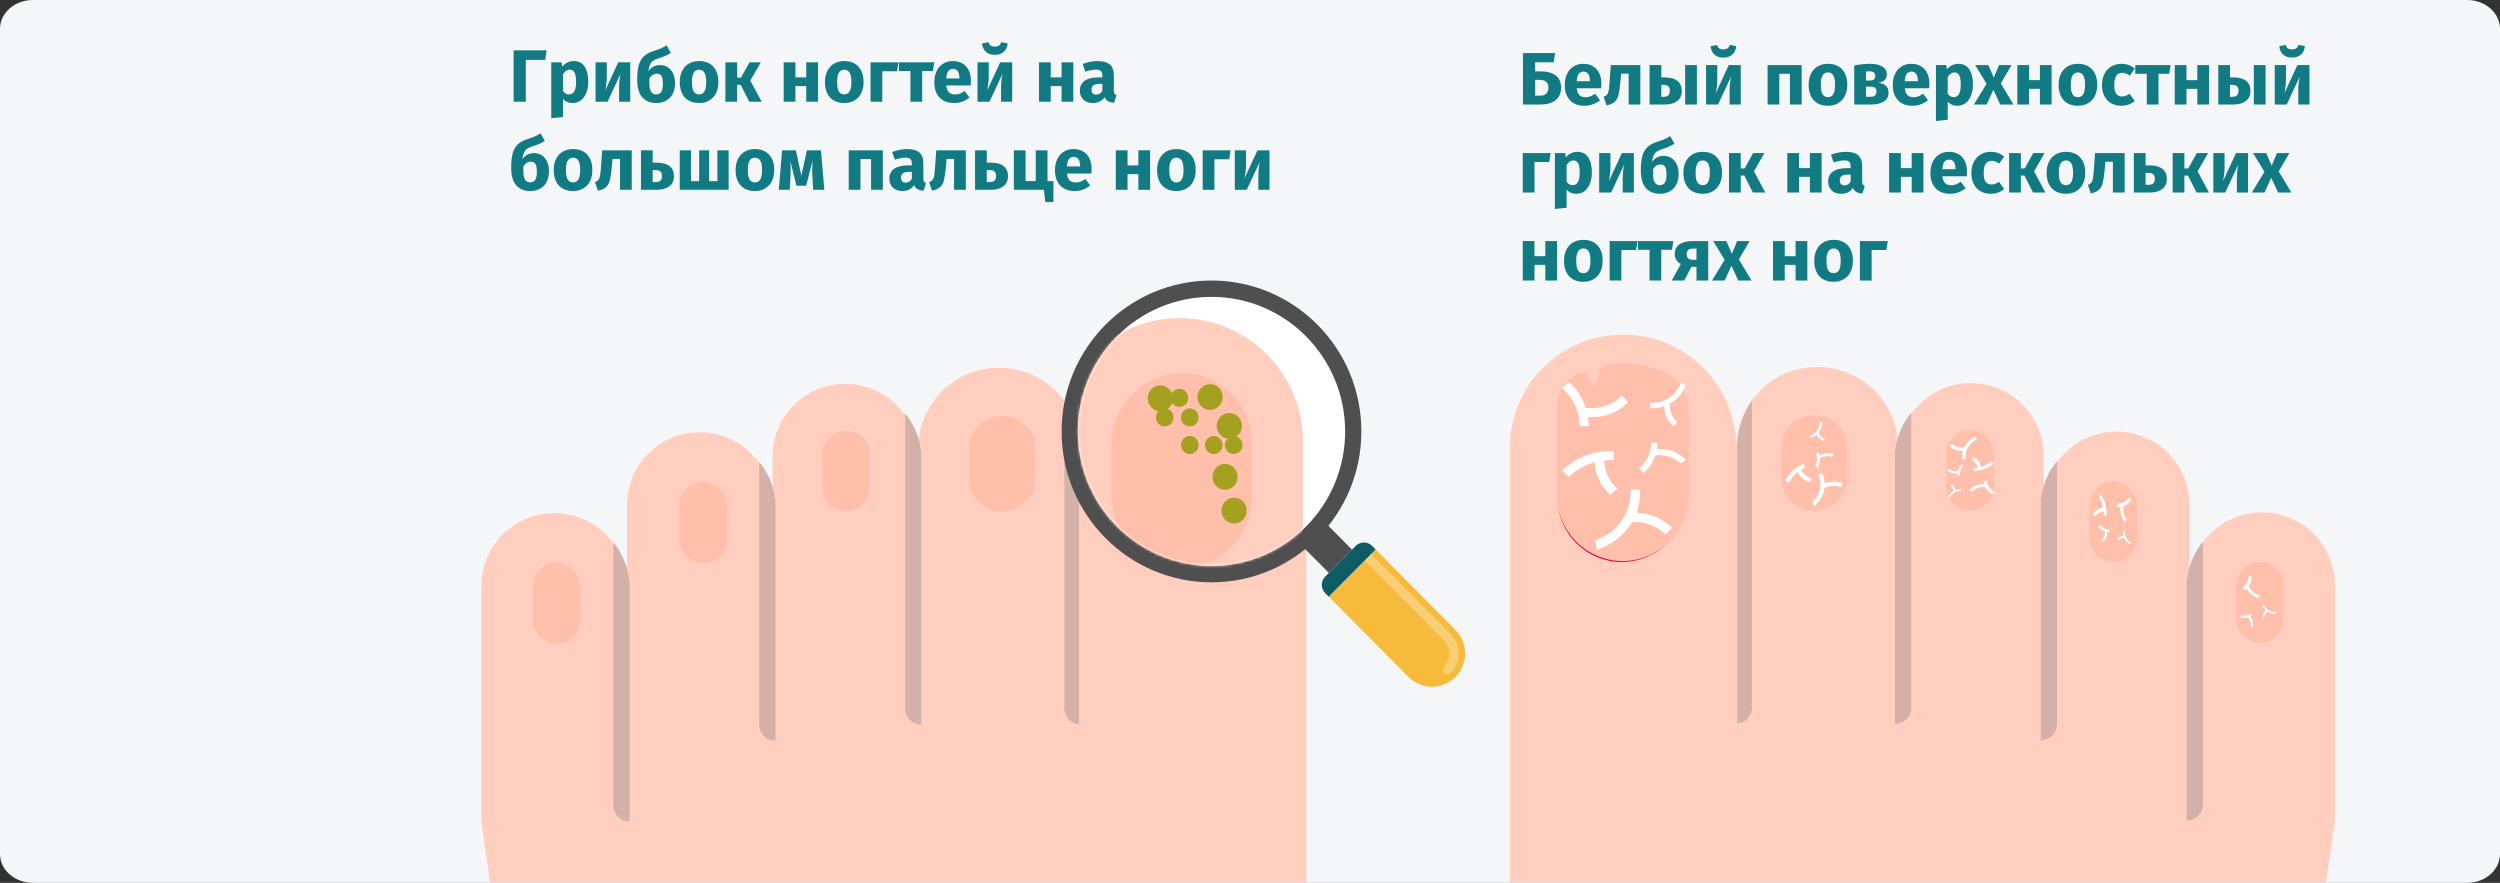 <?xml version="1.0" encoding="UTF-8"?>
<svg xmlns="http://www.w3.org/2000/svg" width="909" height="321" viewBox="0 0 909 321" fill="none">
  <rect x="0" y="0" width="909" height="321" fill="#333333" stroke="none"/>
  <path d="M11.974 0H897.026C903.639 0 909 4.699 909 10.496V310.504C909 316.301 903.639 321 897.026 321H11.974C5.361 321 0 316.301 0 310.504V10.496C0 4.699 5.361 0 11.974 0Z" fill="#F5F6F7"></path>
  <mask id="mask0_1101_1848" style="mask-type:luminance" maskUnits="userSpaceOnUse" x="156" y="115" width="345" height="206">
    <path d="M160.544 115H496.456C498.965 115 501 118.016 501 121.736V314.264C501 317.984 498.965 321 496.456 321H160.544C158.035 321 156 317.984 156 314.264V121.736C156 118.016 158.035 115 160.544 115Z" fill="#D9D9D9"></path>
  </mask>
  <g mask="url(#mask0_1101_1848)">
    <path d="M433.832 121.947C411.071 121.947 392.722 140.278 392.663 163.016C392.604 146.8 379.489 133.698 363.257 133.698C346.966 133.698 333.851 146.859 333.851 163.075H333.675C332.204 149.855 320.971 139.573 307.386 139.573C292.742 139.573 280.92 151.383 280.92 166.013V183.639C280.92 169.009 269.04 157.199 254.455 157.199C239.811 157.199 227.99 169.009 227.99 183.639V213.016C227.99 198.445 216.11 186.577 201.524 186.577C186.88 186.577 175.059 198.445 175.059 213.016H175V298.622L180.881 339.28H475V163.075C475 140.337 456.592 121.947 433.832 121.947Z" fill="#FFCEBF"></path>
    <path d="M264.333 184.103V195.79C264.333 200.64 260.475 204.613 255.695 204.613C250.858 204.613 247 200.64 247 195.79V184.103C247 179.253 250.858 175.28 255.695 175.28C260.475 175.286 264.333 179.253 264.333 184.103Z" fill="#FFBFAB"></path>
    <path d="M457.667 163.886V181.341C457.667 194.193 447.225 204.613 434.333 204.613C421.442 204.613 411 194.193 411 181.341V163.886C411 151.028 421.442 140.613 434.333 140.613C447.225 140.613 457.667 151.028 457.667 163.886Z" fill="#E0003F"></path>
    <path d="M316.333 165.454V177.164C316.333 182.024 312.475 185.947 307.695 185.947C302.916 185.947 299 182.024 299 177.164V165.454C299 160.595 302.916 156.613 307.695 156.613C312.475 156.613 316.333 160.595 316.333 165.454Z" fill="#FFBFAB"></path>
    <path d="M211 213.437V225.123C211 229.973 207.142 233.947 202.362 233.947C197.525 233.947 193.667 229.973 193.667 225.123V213.437C193.667 208.587 197.525 204.613 202.362 204.613C207.142 204.613 211 208.587 211 213.437Z" fill="#FFBFAB"></path>
    <path d="M376.333 162.836V174.391C376.333 180.752 370.933 185.947 364.333 185.947C357.673 185.947 352.333 180.752 352.333 174.391V162.836C352.333 156.428 357.673 151.28 364.333 151.28C370.927 151.28 376.333 156.428 376.333 162.836Z" fill="#FFBFAB"></path>
    <path d="M335 263.504V163.908H334.853C334.275 158.79 332.2 154.14 329.105 150.333V257.648C329.105 260.881 331.74 263.504 335 263.504Z" fill="#D3B1A9"></path>
    <path d="M281.959 269.372V181.494H281.812C281.234 176.376 279.159 171.72 276.064 167.919V263.516C276.064 266.749 278.699 269.372 281.959 269.372Z" fill="#D3B1A9"></path>
    <path d="M228.906 298.671V210.81H228.759C228.181 205.686 226.106 201.03 223.012 197.224V292.821C223.012 296.053 225.647 298.671 228.906 298.671Z" fill="#D3B1A9"></path>
    <path d="M392.333 263.28V161.916C392.013 155.925 390.099 150.443 387 145.947V257.412C387 260.654 389.384 263.28 392.333 263.28Z" fill="#D3B1A9"></path>
    <path d="M434 204.28C420.767 204.28 410 193.367 410 179.952V148.514C410 143.279 413.02 138.441 417.694 136.187C425.023 132.654 432.488 131.508 439.88 132.786C440.914 132.964 441.771 133.698 442.116 134.703L444.44 141.464L446.373 137.483C447.063 136.063 448.743 135.46 450.159 136.12C450.212 136.143 450.258 136.164 450.305 136.187C454.98 138.441 458 143.279 458 148.515V179.953C457.999 193.367 447.234 204.28 434 204.28Z" fill="#FFBFAB"></path>
    <path d="M441.38 120H445.4V124.02H441.38V120Z" fill="#FFF5F5"></path>
    <path d="M436.38 115H440.4V119.02H436.38V115Z" fill="#FFF5F5"></path>
  </g>
  <path d="M473.732 198.81L477.338 202.441L481.553 206.663L483.177 208.31L491.588 199.836L482.157 190.327L473.732 198.81Z" fill="#4F4F4F"></path>
  <path d="M500.164 199.78L529.188 229C531.371 231.192 532.726 234.235 532.717 237.581C532.717 240.934 531.371 243.974 529.188 246.175C527.011 248.364 523.995 249.715 520.666 249.715C517.337 249.715 514.325 248.364 512.142 246.167L483.12 216.945L500.164 199.78Z" fill="#F7BB3C"></path>
  <path d="M496.159 203.819L498.518 201.44L527.544 230.664C529.377 232.51 530.384 234.966 530.383 237.58C530.383 240.201 529.372 242.661 527.544 244.511C527.21 244.834 526.783 244.996 526.361 244.996C525.931 244.996 525.506 244.834 525.175 244.506C524.528 243.847 524.528 242.791 525.175 242.136C526.385 240.922 527.047 239.296 527.047 237.576C527.051 235.863 526.386 234.248 525.183 233.04L496.159 203.819Z" fill="#F9CF75"></path>
  <path d="M483.119 216.945L500.164 199.779L498.893 198.496C498.126 197.72 497.077 197.249 495.911 197.249C494.737 197.249 493.685 197.718 492.925 198.49L481.84 209.656C481.079 210.416 480.604 211.476 480.604 212.659C480.604 213.824 481.078 214.897 481.84 215.653L483.119 216.945Z" fill="#0D5B63"></path>
  <path d="M386 156.863C386 126.568 410.398 102.001 440.495 102.001C470.594 102.001 494.991 126.57 494.991 156.863C494.991 187.167 470.591 211.73 440.495 211.737C410.398 211.73 386 187.166 386 156.863Z" fill="#4F4F4F"></path>
  <path d="M440.494 205.792C467.326 205.792 489.089 183.889 489.089 156.862C489.089 129.851 467.326 107.941 440.494 107.941C413.658 107.941 391.897 129.85 391.897 156.863C391.897 183.889 413.658 205.792 440.494 205.792Z" fill="white"></path>
  <mask id="mask1_1101_1848" style="mask-type:luminance" maskUnits="userSpaceOnUse" x="391" y="107" width="99" height="99">
    <path d="M440.494 205.792C467.326 205.792 489.089 183.889 489.089 156.862C489.089 129.851 467.326 107.941 440.494 107.941C413.658 107.941 391.897 129.85 391.897 156.863C391.897 183.889 413.658 205.792 440.494 205.792Z" fill="white"></path>
  </mask>
  <g mask="url(#mask1_1101_1848)">
    <path d="M428.896 115.667C404.08 115.667 384.072 135.798 384.008 160.768C383.944 142.959 369.644 128.571 351.945 128.571C334.182 128.571 319.882 143.024 319.882 160.832H319.689C318.086 146.315 305.838 135.023 291.025 135.023C275.058 135.023 262.168 147.992 262.168 164.058V183.415C262.168 167.349 249.215 154.38 233.311 154.38C217.344 154.38 204.455 167.349 204.455 183.415V215.676C204.455 199.674 191.501 186.641 175.598 186.641C159.63 186.641 146.741 199.674 146.741 215.676H146.677V309.684L153.089 354.333H473.785V160.832C473.785 135.862 453.713 115.667 428.896 115.667Z" fill="#FFCEBF"></path>
    <path d="M455.244 161.364V180.636C455.244 194.828 443.836 206.333 429.751 206.333C415.666 206.333 404.258 194.828 404.258 180.636V161.364C404.258 147.166 415.666 135.667 429.751 135.667C443.836 135.667 455.244 147.166 455.244 161.364Z" fill="#FFBFAB"></path>
    <path d="M421.89 149.52C424.426 149.52 426.482 147.417 426.482 144.821C426.482 142.227 424.426 140.122 421.89 140.122C419.354 140.122 417.298 142.227 417.298 144.821C417.298 147.416 419.354 149.52 421.89 149.52Z" fill="#A4A121"></path>
    <path d="M439.972 149.064C442.508 149.064 444.564 146.961 444.564 144.365C444.564 141.771 442.508 139.667 439.972 139.667C437.436 139.667 435.38 141.771 435.38 144.365C435.38 146.961 437.436 149.064 439.972 149.064Z" fill="#A4A121"></path>
    <path d="M428.84 147.938C430.61 147.938 432.046 146.47 432.046 144.657C432.046 142.846 430.61 141.377 428.84 141.377C427.07 141.377 425.634 142.846 425.634 144.657C425.634 146.469 427.069 147.938 428.84 147.938Z" fill="#A4A121"></path>
    <path d="M423.489 155.043C425.26 155.043 426.696 153.575 426.696 151.762C426.696 149.951 425.26 148.482 423.489 148.482C421.719 148.482 420.283 149.951 420.283 151.762C420.283 153.575 421.719 155.043 423.489 155.043Z" fill="#A4A121"></path>
    <path d="M432.607 155.043C434.377 155.043 435.813 153.575 435.813 151.762C435.813 149.951 434.377 148.482 432.607 148.482C430.836 148.482 429.4 149.951 429.4 151.762C429.4 153.575 430.836 155.043 432.607 155.043Z" fill="#A4A121"></path>
    <path d="M446.974 159.563C449.51 159.563 451.566 157.46 451.566 154.864C451.566 152.27 449.51 150.166 446.974 150.166C444.438 150.166 442.382 152.27 442.382 154.864C442.382 157.46 444.438 159.563 446.974 159.563Z" fill="#A4A121"></path>
    <path d="M445.425 178.079C447.961 178.079 450.017 175.976 450.017 173.38C450.017 170.786 447.961 168.681 445.425 168.681C442.89 168.681 440.833 170.786 440.833 173.38C440.833 175.975 442.889 178.079 445.425 178.079Z" fill="#A4A121"></path>
    <path d="M448.697 190.354C451.232 190.354 453.289 188.251 453.289 185.655C453.289 183.061 451.232 180.957 448.697 180.957C446.161 180.957 444.104 183.061 444.104 185.655C444.104 188.251 446.161 190.354 448.697 190.354Z" fill="#A4A121"></path>
    <path d="M448.573 165.087C450.344 165.087 451.78 163.618 451.78 161.806C451.78 159.995 450.344 158.525 448.573 158.525C446.803 158.525 445.367 159.995 445.367 161.806C445.367 163.618 446.803 165.087 448.573 165.087Z" fill="#A4A121"></path>
    <path d="M441.331 165.087C443.102 165.087 444.537 163.618 444.537 161.806C444.537 159.995 443.102 158.525 441.331 158.525C439.561 158.525 438.125 159.995 438.125 161.806C438.125 163.618 439.561 165.087 441.331 165.087Z" fill="#A4A121"></path>
    <path d="M432.607 165.087C434.377 165.087 435.813 163.618 435.813 161.806C435.813 159.995 434.377 158.525 432.607 158.525C430.836 158.525 429.4 159.995 429.4 161.806C429.4 163.618 430.836 165.087 432.607 165.087Z" fill="#A4A121"></path>
  </g>
  <mask id="mask2_1101_1848" style="mask-type:luminance" maskUnits="userSpaceOnUse" x="531" y="105" width="338" height="216">
    <path d="M535.452 105H864.548C867.007 105 869 108.162 869 112.063V313.937C869 317.838 867.007 321 864.548 321H535.452C532.993 321 531 317.838 531 313.937V112.063C531 108.162 532.993 105 535.452 105Z" fill="#D9D9D9"></path>
  </mask>
  <g mask="url(#mask2_1101_1848)">
    <path d="M590.168 121.667C612.929 121.667 631.278 139.998 631.337 162.736C631.396 146.52 644.511 133.418 660.743 133.418C677.034 133.418 690.149 146.579 690.149 162.795H690.325C691.796 149.575 703.029 139.293 716.614 139.293C731.258 139.293 743.08 151.103 743.08 165.733V183.359C743.08 168.729 754.96 156.919 769.545 156.919C784.189 156.919 796.01 168.729 796.01 183.359V212.736C796.01 198.165 807.89 186.297 822.476 186.297C837.12 186.297 848.941 198.165 848.941 212.736H849V298.342L843.119 339H549V162.795C549 140.057 567.408 121.667 590.168 121.667Z" fill="#FFCEBF"></path>
    <path d="M759.667 183.823V195.51C759.667 200.36 763.525 204.333 768.305 204.333C773.142 204.333 777 200.36 777 195.51V183.823C777 178.973 773.142 175 768.305 175C763.525 175.006 759.667 178.973 759.667 183.823Z" fill="#FFBFAB"></path>
    <path d="M566.333 163.606V181.061C566.333 193.913 576.775 204.333 589.667 204.333C602.558 204.333 613 193.913 613 181.061V163.606C613 150.748 602.558 140.333 589.667 140.333C576.775 140.333 566.333 150.748 566.333 163.606Z" fill="#E0003F"></path>
    <path d="M707.667 165.174V176.884C707.667 181.744 711.525 185.667 716.305 185.667C721.084 185.667 725 181.744 725 176.884V165.174C725 160.315 721.084 156.333 716.305 156.333C711.525 156.333 707.667 160.315 707.667 165.174Z" fill="#FFBFAB"></path>
    <path d="M813 213.157V224.843C813 229.693 816.858 233.667 821.638 233.667C826.475 233.667 830.333 229.693 830.333 224.843V213.157C830.333 208.307 826.475 204.333 821.638 204.333C816.858 204.333 813 208.307 813 213.157Z" fill="#FFBFAB"></path>
    <path d="M647.667 162.556V174.111C647.667 180.472 653.067 185.667 659.667 185.667C666.327 185.667 671.667 180.472 671.667 174.111V162.556C671.667 156.148 666.327 151 659.667 151C653.073 151 647.667 156.148 647.667 162.556Z" fill="#FFBFAB"></path>
    <path d="M689 263.224V163.628H689.147C689.725 158.51 691.8 153.86 694.895 150.053V257.368C694.895 260.601 692.26 263.224 689 263.224Z" fill="#D3B1A9"></path>
    <path d="M742.041 269.092V181.214H742.188C742.766 176.096 744.841 171.44 747.936 167.639V263.236C747.936 266.469 745.301 269.092 742.041 269.092Z" fill="#D3B1A9"></path>
    <path d="M795.094 298.391V210.53H795.241C795.819 205.406 797.894 200.75 800.988 196.944V292.541C800.988 295.773 798.353 298.391 795.094 298.391Z" fill="#D3B1A9"></path>
    <path d="M631.667 263V161.636C631.987 155.645 633.901 150.163 637 145.667V257.132C637 260.374 634.616 263 631.667 263Z" fill="#D3B1A9"></path>
    <path d="M590 204C603.233 204 614 193.087 614 179.672V148.234C614 142.999 610.98 138.161 606.306 135.907C598.977 132.374 591.512 131.228 584.12 132.506C583.086 132.684 582.229 133.418 581.884 134.423L579.56 141.184L577.627 137.203C576.937 135.783 575.257 135.18 573.841 135.84C573.788 135.863 573.742 135.884 573.695 135.907C569.02 138.161 566 142.999 566 148.235V179.673C566.001 193.087 576.766 204 590 204Z" fill="#FFBFAB"></path>
  </g>
  <path d="M595.023 186.444C595.895 184.097 596.36 181.581 596.36 178.981V178H592.888V178.981C592.888 186.037 588.844 192.382 582.373 195.519L580 196.596C580.208 197.735 580.444 198.868 580.691 200L583.885 198.548C587.997 196.554 591.265 193.478 593.428 189.779H594.376C598.549 189.779 602.472 191.354 605.422 194.215L605.546 194.334L608 191.955L607.877 191.835C604.426 188.487 599.88 186.6 595.023 186.444Z" fill="white"></path>
  <path d="M612.381 141.452L613 140.252C612.484 139.791 611.93 139.379 611.358 139L611.259 139.248L610.567 140.581C608.666 144.237 604.843 146.51 600.591 146.51H600V148.46H600.591C602.157 148.46 603.673 148.198 605.088 147.709C605.182 150.437 606.319 152.991 608.336 154.931L608.408 155L609.842 153.621L609.77 153.552C608.046 151.894 607.097 149.69 607.097 147.346V146.814C609.327 145.599 611.18 143.763 612.381 141.452Z" fill="white"></path>
  <path d="M589.55 144.006C586.746 146.823 583.018 148.373 579.052 148.373H576.609C575.58 145.143 573.8 142.176 571.329 139.694L570.603 139C569.696 139.634 568.818 140.319 568 141.086L569.024 142.066C572.451 145.507 574.338 150.083 574.338 155L577.637 154.952C577.637 153.847 577.53 152.76 577.368 151.687H579.052C583.899 151.687 588.455 149.791 591.883 146.349L592 146.231L589.667 143.889L589.55 144.006Z" fill="white"></path>
  <path d="M612.779 166.918C610.348 164.563 607.117 163.267 603.679 163.267H602.482C602.599 162.523 602.677 161.768 602.677 161L600.337 161.033C600.337 164.363 598.998 167.494 596.567 169.848L596 170.397L597.654 172L598.222 171.45C599.96 169.767 601.217 167.744 601.944 165.532H603.679C606.492 165.532 609.136 166.593 611.159 168.551C611.803 168.118 612.417 167.637 613 167.113L612.779 166.918Z" fill="white"></path>
  <path d="M583.276 167.437C584.069 167.353 584.872 167.297 585.683 167.297H586.761V164H585.683C579.129 164 572.97 166.4 568.336 170.76L568 171.076L570.478 173.407L570.814 173.09C573.359 170.697 576.443 169.003 579.806 168.086C580.069 172.543 582.016 176.702 585.398 179.883L585.522 180L588 177.669L587.876 177.552C584.991 174.839 583.375 171.257 583.276 167.437Z" fill="white"></path>
  <path d="M663.484 175.745C663.439 174.605 663.191 173.468 662.73 172.38L662.555 171.969L661.072 172.599L661.246 173.01C662.499 175.962 661.897 179.351 659.689 181.837L658.866 182.718C659.158 183.157 659.46 183.588 659.766 184.017L660.873 182.83C662.276 181.25 663.127 179.37 663.394 177.43L663.799 177.258C665.583 176.501 667.539 176.448 669.308 177.11L669.382 177.137L670.008 175.697L669.935 175.669C667.865 174.894 665.587 174.929 663.484 175.745Z" fill="white"></path>
  <path d="M662.55 154.205L662.608 153.61C662.31 153.518 662.005 153.452 661.696 153.402L661.697 153.52L661.631 154.181C661.448 155.997 660.212 157.601 658.406 158.368L658.155 158.475L658.488 159.26L658.739 159.153C659.404 158.871 660.004 158.492 660.521 158.04C661.028 159.122 661.947 159.946 663.136 160.363L663.178 160.378L663.552 159.564L663.509 159.549C662.494 159.192 661.714 158.476 661.313 157.532L661.222 157.317C661.962 156.426 662.435 155.352 662.55 154.205Z" fill="white"></path>
  <path d="M666.661 165.153C665.19 164.614 663.56 164.666 662.071 165.298L661.552 165.518C661.471 165.186 661.37 164.856 661.234 164.534L660.226 164.978C660.818 166.371 660.794 167.927 660.159 169.359L660.011 169.694L661.012 170.06L661.16 169.726C661.614 168.702 661.799 167.624 661.722 166.565L662.473 166.246C663.692 165.729 665.025 165.686 666.249 166.134C666.452 165.834 666.632 165.52 666.792 165.194L666.661 165.153Z" fill="white"></path>
  <path d="M654.905 170.735C655.22 170.561 655.543 170.398 655.879 170.255L656.325 170.065L655.762 168.738L655.315 168.927C652.6 170.08 650.459 172.129 649.285 174.7L649.2 174.886L650.625 175.389L650.71 175.203C651.355 173.791 652.343 172.567 653.579 171.606C654.45 173.355 655.967 174.687 657.912 175.374L657.983 175.399L658.611 174.025L658.54 174C656.881 173.414 655.6 172.256 654.905 170.735Z" fill="white"></path>
  <path d="M713.717 163.958C713.482 164.835 713.396 165.761 713.478 166.703L713.51 167.058L714.745 166.95L714.714 166.595C714.49 164.039 715.728 161.614 717.931 160.277L718.741 159.813C718.631 159.406 718.511 159.004 718.387 158.601L717.297 159.226C715.897 160.077 714.832 161.293 714.179 162.7L713.842 162.729C712.357 162.859 710.912 162.411 709.771 161.466L709.724 161.427L708.926 162.365L708.973 162.405C710.307 163.51 711.985 164.052 713.717 163.958Z" fill="white"></path>
  <path d="M708.398 180.424L708.193 180.819C708.403 180.945 708.627 181.054 708.856 181.153L708.887 181.073L709.116 180.635C709.745 179.433 711.148 178.597 712.777 178.455L713.003 178.435L712.95 177.828L712.724 177.847C712.124 177.9 711.55 178.032 711.021 178.232C710.911 177.386 710.406 176.629 709.58 176.093L709.551 176.073L709.039 176.551L709.068 176.57C709.774 177.028 710.198 177.682 710.261 178.412L710.276 178.578C709.455 179.031 708.795 179.665 708.398 180.424Z" fill="white"></path>
  <path d="M717.014 178.744C717.985 177.776 719.336 177.171 720.817 177.041L721.73 176.962C722.202 177.934 722.948 178.799 723.939 179.491L724.229 179.683C724.55 179.456 724.86 179.214 725.144 178.949L724.735 178.677C723.361 177.718 722.532 176.355 722.398 174.824L721.167 174.947C721.197 175.291 721.266 175.626 721.356 175.955L720.727 176.01C718.916 176.168 717.266 176.907 716.079 178.091L716.038 178.131L716.974 178.785L717.014 178.744Z" fill="white"></path>
  <path d="M708.076 171.103C709.005 171.882 710.183 172.252 711.391 172.146L711.812 172.109C711.794 172.382 711.791 172.658 711.816 172.936L712.637 172.852C712.532 171.646 712.903 170.471 713.683 169.543L713.865 169.327L713.233 168.797L713.051 169.014C712.493 169.677 712.115 170.448 711.929 171.272L711.319 171.325C710.331 171.412 709.367 171.109 708.594 170.462C708.381 170.638 708.18 170.832 707.992 171.039L708.076 171.103Z" fill="white"></path>
  <path d="M719.023 170.105C718.709 170.158 718.39 170.204 718.067 170.232L717.637 170.27L717.727 171.296L718.157 171.258C720.768 171.03 723.157 170.068 724.885 168.549L725.01 168.439L723.96 167.8L723.834 167.91C722.885 168.744 721.703 169.379 720.387 169.781C720.161 168.403 719.272 167.176 717.838 166.304L717.785 166.272L716.861 167.084L716.914 167.116C718.137 167.86 718.879 168.919 719.023 170.105Z" fill="white"></path>
  <path d="M774.062 197.641L774.433 197.886C774.58 197.69 774.713 197.479 774.835 197.261L774.758 197.222L774.346 196.948C773.217 196.197 772.532 194.715 772.561 193.08L772.565 192.853L771.955 192.842L771.951 193.069C771.941 193.671 772.012 194.256 772.156 194.802C771.303 194.824 770.497 195.247 769.878 196.012L769.855 196.04L770.277 196.598L770.299 196.571C770.828 195.917 771.523 195.564 772.256 195.577L772.422 195.58C772.787 196.444 773.348 197.167 774.062 197.641Z" fill="white"></path>
  <path d="M773.291 188.897C772.429 187.83 771.969 186.424 771.995 184.937L772.011 184.021C773.027 183.653 773.966 183.001 774.757 182.088L774.979 181.82C774.787 181.476 774.579 181.144 774.344 180.833L774.031 181.211C772.934 182.477 771.492 183.16 769.955 183.133L769.949 184.37C770.294 184.376 770.634 184.342 770.971 184.287L770.96 184.919C770.928 186.736 771.49 188.455 772.544 189.759L772.58 189.803L773.327 188.941L773.291 188.897Z" fill="white"></path>
  <path d="M764.758 196.987C765.629 196.144 766.12 195.012 766.141 193.799L766.149 193.377C766.418 193.423 766.692 193.455 766.972 193.46L766.974 192.634C765.763 192.613 764.633 192.121 763.792 191.248L763.596 191.044L763.003 191.618L763.199 191.821C763.801 192.445 764.528 192.902 765.328 193.173L765.318 193.785C765.3 194.777 764.898 195.704 764.174 196.405C764.327 196.635 764.499 196.855 764.685 197.064L764.758 196.987Z" fill="white"></path>
  <path d="M764.908 185.996C764.929 186.314 764.941 186.636 764.935 186.96L764.928 187.391L765.958 187.409L765.965 186.978C766.011 184.357 765.304 181.88 763.974 180.004L763.878 179.867L763.132 180.846L763.229 180.982C763.959 182.013 764.467 183.255 764.73 184.605C763.335 184.686 762.022 185.442 761.005 186.777L760.967 186.826L761.678 187.83L761.716 187.781C762.584 186.642 763.714 186.016 764.908 185.996Z" fill="white"></path>
  <path d="M827.095 223.149L827.539 223.137C827.547 222.891 827.535 222.643 827.51 222.394L827.425 222.406L826.93 222.418C825.574 222.451 824.164 221.629 823.249 220.273L823.122 220.085L822.617 220.426L822.744 220.614C823.08 221.113 823.474 221.551 823.905 221.917C823.219 222.423 822.802 223.232 822.733 224.214L822.731 224.25L823.396 224.466L823.399 224.431C823.457 223.591 823.824 222.904 824.432 222.494L824.569 222.401C825.364 222.9 826.238 223.17 827.095 223.149Z" fill="white"></path>
  <path d="M821.449 216.428C820.131 216.048 818.947 215.16 818.116 213.927L817.604 213.168C818.225 212.283 818.62 211.211 818.745 210.009L818.772 209.662C818.418 209.491 818.056 209.338 817.686 209.218L817.647 209.707C817.474 211.374 816.684 212.76 815.41 213.619L816.115 214.637C816.401 214.444 816.66 214.22 816.904 213.982L817.257 214.506C818.274 216.013 819.72 217.098 821.331 217.562L821.386 217.578L821.504 216.444L821.449 216.428Z" fill="white"></path>
  <path d="M819.099 227.949C819.329 226.759 819.082 225.55 818.404 224.544L818.167 224.194C818.415 224.077 818.657 223.946 818.889 223.79L818.417 223.112C817.414 223.789 816.205 224.034 815.016 223.802L814.738 223.747L814.582 224.557L814.859 224.611C815.71 224.778 816.568 224.734 817.378 224.497L817.721 225.005C818.276 225.828 818.478 226.817 818.287 227.807C818.544 227.908 818.811 227.99 819.084 228.054L819.099 227.949Z" fill="white"></path>
  <path d="M198.743 18.289L198.257 21.772H191.183V37H186.755V18.289H198.743ZM208.538 22.204C210.338 22.204 211.679 22.87 212.561 24.202C213.443 25.534 213.884 27.397 213.884 29.791C213.884 31.267 213.65 32.59 213.182 33.76C212.732 34.912 212.075 35.821 211.211 36.487C210.347 37.135 209.339 37.459 208.187 37.459C206.747 37.459 205.586 36.964 204.704 35.974V42.535L200.438 42.994V22.663H204.191L204.407 24.256C204.965 23.554 205.604 23.041 206.324 22.717C207.044 22.375 207.782 22.204 208.538 22.204ZM206.891 34.327C208.601 34.327 209.456 32.833 209.456 29.845C209.456 28.153 209.267 26.983 208.889 26.335C208.511 25.669 207.944 25.336 207.188 25.336C206.702 25.336 206.243 25.48 205.811 25.768C205.397 26.056 205.028 26.47 204.704 27.01V33.058C205.28 33.904 206.009 34.327 206.891 34.327ZM229.157 37H225.107V31.897C225.107 30.889 225.161 29.935 225.269 29.035C225.377 28.135 225.512 27.379 225.674 26.767L220.895 37H216.548V22.663H220.625V27.847C220.625 28.801 220.562 29.737 220.436 30.655C220.328 31.573 220.202 32.329 220.058 32.923L224.783 22.663H229.157V37ZM240.06 23.662C241.068 23.662 241.977 23.923 242.787 24.445C243.615 24.967 244.263 25.732 244.731 26.74C245.199 27.73 245.433 28.918 245.433 30.304C245.433 31.762 245.154 33.031 244.596 34.111C244.038 35.191 243.237 36.019 242.193 36.595C241.167 37.171 239.97 37.459 238.602 37.459C236.46 37.459 234.768 36.766 233.526 35.38C232.302 33.976 231.69 31.843 231.69 28.981C231.69 26.893 231.861 25.183 232.203 23.851C232.563 22.519 233.166 21.43 234.012 20.584C234.876 19.72 236.082 19.045 237.63 18.559C238.728 18.217 239.592 17.911 240.222 17.641C240.852 17.353 241.572 16.975 242.382 16.507L243.921 19.234C243.291 19.648 242.625 20.008 241.923 20.314C241.239 20.62 240.366 20.935 239.304 21.259C238.512 21.511 237.882 21.808 237.414 22.15C236.964 22.474 236.604 22.933 236.334 23.527C236.064 24.103 235.875 24.886 235.767 25.876C236.793 24.4 238.224 23.662 240.06 23.662ZM238.575 34.327C239.349 34.327 239.952 34.039 240.384 33.463C240.816 32.869 241.032 31.861 241.032 30.439C241.032 29.071 240.852 28.126 240.492 27.604C240.132 27.064 239.583 26.794 238.845 26.794C238.305 26.794 237.792 26.947 237.306 27.253C236.82 27.541 236.424 27.982 236.118 28.576V30.412C236.118 31.744 236.334 32.734 236.766 33.382C237.198 34.012 237.801 34.327 238.575 34.327ZM254.188 22.204C256.384 22.204 258.103 22.879 259.345 24.229C260.587 25.561 261.208 27.433 261.208 29.845C261.208 31.375 260.92 32.716 260.344 33.868C259.786 35.002 258.976 35.884 257.914 36.514C256.87 37.144 255.628 37.459 254.188 37.459C252.01 37.459 250.291 36.793 249.031 35.461C247.789 34.111 247.168 32.23 247.168 29.818C247.168 28.288 247.447 26.956 248.005 25.822C248.581 24.67 249.391 23.779 250.435 23.149C251.497 22.519 252.748 22.204 254.188 22.204ZM254.188 25.336C253.324 25.336 252.676 25.705 252.244 26.443C251.812 27.163 251.596 28.288 251.596 29.818C251.596 31.384 251.803 32.527 252.217 33.247C252.649 33.967 253.306 34.327 254.188 34.327C255.052 34.327 255.7 33.967 256.132 33.247C256.564 32.509 256.78 31.375 256.78 29.845C256.78 28.279 256.564 27.136 256.132 26.416C255.718 25.696 255.07 25.336 254.188 25.336ZM276.624 22.663L272.817 29.305L276.948 37H272.439L269.307 30.844H268.011V37H263.745V22.663H268.011V28.252H269.415L272.52 22.663H276.624ZM293.153 37V31.303H289.211V37H284.945V22.663H289.211V28.144H293.153V22.663H297.419V37H293.153ZM306.975 22.204C309.171 22.204 310.89 22.879 312.132 24.229C313.374 25.561 313.995 27.433 313.995 29.845C313.995 31.375 313.707 32.716 313.131 33.868C312.573 35.002 311.763 35.884 310.701 36.514C309.657 37.144 308.415 37.459 306.975 37.459C304.797 37.459 303.078 36.793 301.818 35.461C300.576 34.111 299.955 32.23 299.955 29.818C299.955 28.288 300.234 26.956 300.792 25.822C301.368 24.67 302.178 23.779 303.222 23.149C304.284 22.519 305.535 22.204 306.975 22.204ZM306.975 25.336C306.111 25.336 305.463 25.705 305.031 26.443C304.599 27.163 304.383 28.288 304.383 29.818C304.383 31.384 304.59 32.527 305.004 33.247C305.436 33.967 306.093 34.327 306.975 34.327C307.839 34.327 308.487 33.967 308.919 33.247C309.351 32.509 309.567 31.375 309.567 29.845C309.567 28.279 309.351 27.136 308.919 26.416C308.505 25.696 307.857 25.336 306.975 25.336ZM320.798 37H316.532V22.663H326.684L326.171 25.903H320.798V37ZM339.709 22.663L339.196 25.822H335.308V37H331.042V25.822H326.857V22.663H339.709ZM353.028 29.548C353.028 30.142 353.001 30.655 352.947 31.087H344.064C344.208 32.293 344.55 33.139 345.09 33.625C345.63 34.111 346.377 34.354 347.331 34.354C347.907 34.354 348.465 34.255 349.005 34.057C349.545 33.841 350.13 33.517 350.76 33.085L352.515 35.461C350.841 36.793 348.978 37.459 346.926 37.459C344.604 37.459 342.822 36.775 341.58 35.407C340.338 34.039 339.717 32.203 339.717 29.899C339.717 28.441 339.978 27.136 340.5 25.984C341.022 24.814 341.787 23.896 342.795 23.23C343.803 22.546 345.009 22.204 346.413 22.204C348.483 22.204 350.103 22.852 351.273 24.148C352.443 25.444 353.028 27.244 353.028 29.548ZM348.843 28.333C348.807 26.137 348.033 25.039 346.521 25.039C345.783 25.039 345.207 25.309 344.793 25.849C344.397 26.389 344.154 27.28 344.064 28.522H348.843V28.333ZM368.033 37H363.983V31.897C363.983 30.889 364.037 29.935 364.145 29.035C364.253 28.135 364.388 27.379 364.55 26.767L359.771 37H355.424V22.663H359.501V27.847C359.501 28.801 359.438 29.737 359.312 30.655C359.204 31.573 359.078 32.329 358.934 32.923L363.659 22.663H368.033V37ZM361.715 19.936C360.329 19.936 359.231 19.558 358.421 18.802C357.629 18.046 357.179 17.038 357.071 15.778L359.42 15.346C359.582 15.922 359.843 16.336 360.203 16.588C360.581 16.84 361.085 16.966 361.715 16.966C362.345 16.966 362.84 16.84 363.2 16.588C363.578 16.336 363.857 15.922 364.037 15.346L366.386 15.778C366.278 17.038 365.819 18.046 365.009 18.802C364.199 19.558 363.101 19.936 361.715 19.936ZM385.991 37V31.303H382.049V37H377.783V22.663H382.049V28.144H385.991V22.663H390.257V37H385.991ZM404.998 32.842C404.998 33.382 405.07 33.778 405.214 34.03C405.376 34.282 405.628 34.471 405.97 34.597L405.079 37.378C404.197 37.306 403.477 37.117 402.919 36.811C402.361 36.487 401.929 35.983 401.623 35.299C400.687 36.739 399.247 37.459 397.303 37.459C395.881 37.459 394.747 37.045 393.901 36.217C393.055 35.389 392.632 34.309 392.632 32.977C392.632 31.411 393.208 30.214 394.36 29.386C395.512 28.558 397.177 28.144 399.355 28.144H400.813V27.523C400.813 26.677 400.633 26.101 400.273 25.795C399.913 25.471 399.283 25.309 398.383 25.309C397.915 25.309 397.348 25.381 396.682 25.525C396.016 25.651 395.332 25.831 394.63 26.065L393.658 23.257C394.558 22.915 395.476 22.654 396.412 22.474C397.366 22.294 398.248 22.204 399.058 22.204C401.11 22.204 402.613 22.627 403.567 23.473C404.521 24.319 404.998 25.588 404.998 27.28V32.842ZM398.545 34.408C399.517 34.408 400.273 33.949 400.813 33.031V30.493H399.76C398.788 30.493 398.059 30.664 397.573 31.006C397.105 31.348 396.871 31.879 396.871 32.599C396.871 33.175 397.015 33.625 397.303 33.949C397.609 34.255 398.023 34.408 398.545 34.408ZM194.234 55.662C195.242 55.662 196.151 55.923 196.961 56.445C197.789 56.967 198.437 57.732 198.905 58.74C199.373 59.73 199.607 60.918 199.607 62.304C199.607 63.762 199.328 65.031 198.77 66.111C198.212 67.191 197.411 68.019 196.367 68.595C195.341 69.171 194.144 69.459 192.776 69.459C190.634 69.459 188.942 68.766 187.7 67.38C186.476 65.976 185.864 63.843 185.864 60.981C185.864 58.893 186.035 57.183 186.377 55.851C186.737 54.519 187.34 53.43 188.186 52.584C189.05 51.72 190.256 51.045 191.804 50.559C192.902 50.217 193.766 49.911 194.396 49.641C195.026 49.353 195.746 48.975 196.556 48.507L198.095 51.234C197.465 51.648 196.799 52.008 196.097 52.314C195.413 52.62 194.54 52.935 193.478 53.259C192.686 53.511 192.056 53.808 191.588 54.15C191.138 54.474 190.778 54.933 190.508 55.527C190.238 56.103 190.049 56.886 189.941 57.876C190.967 56.4 192.398 55.662 194.234 55.662ZM192.749 66.327C193.523 66.327 194.126 66.039 194.558 65.463C194.99 64.869 195.206 63.861 195.206 62.439C195.206 61.071 195.026 60.126 194.666 59.604C194.306 59.064 193.757 58.794 193.019 58.794C192.479 58.794 191.966 58.947 191.48 59.253C190.994 59.541 190.598 59.982 190.292 60.576V62.412C190.292 63.744 190.508 64.734 190.94 65.382C191.372 66.012 191.975 66.327 192.749 66.327ZM208.362 54.204C210.558 54.204 212.277 54.879 213.519 56.229C214.761 57.561 215.382 59.433 215.382 61.845C215.382 63.375 215.094 64.716 214.518 65.868C213.96 67.002 213.15 67.884 212.088 68.514C211.044 69.144 209.802 69.459 208.362 69.459C206.184 69.459 204.465 68.793 203.205 67.461C201.963 66.111 201.342 64.23 201.342 61.818C201.342 60.288 201.621 58.956 202.179 57.822C202.755 56.67 203.565 55.779 204.609 55.149C205.671 54.519 206.922 54.204 208.362 54.204ZM208.362 57.336C207.498 57.336 206.85 57.705 206.418 58.443C205.986 59.163 205.77 60.288 205.77 61.818C205.77 63.384 205.977 64.527 206.391 65.247C206.823 65.967 207.48 66.327 208.362 66.327C209.226 66.327 209.874 65.967 210.306 65.247C210.738 64.509 210.954 63.375 210.954 61.845C210.954 60.279 210.738 59.136 210.306 58.416C209.892 57.696 209.244 57.336 208.362 57.336ZM229.697 54.663V69H225.431V57.795H222.704L222.434 60.846C222.236 62.952 222.002 64.527 221.732 65.571C221.48 66.597 221.03 67.407 220.382 68.001C219.734 68.595 218.744 69.045 217.412 69.351L216.359 66.246C216.953 65.976 217.367 65.697 217.601 65.409C217.853 65.103 218.042 64.626 218.168 63.978C218.294 63.312 218.411 62.196 218.519 60.63L218.951 54.663H229.697ZM238.346 59.118C240.668 59.118 242.36 59.541 243.422 60.387C244.502 61.215 245.042 62.448 245.042 64.086C245.042 65.67 244.484 66.885 243.368 67.731C242.252 68.577 240.785 69 238.967 69H233.054V54.663H237.32V59.118H238.346ZM238.508 66.192C239.966 66.192 240.695 65.463 240.695 64.005C240.695 63.267 240.506 62.727 240.128 62.385C239.768 62.025 239.147 61.845 238.265 61.845H237.32V66.192H238.508ZM264.926 54.663V69H247.16V54.663H251.237V65.868H254.207V54.663H257.852V65.868H260.849V54.663H264.926ZM274.49 54.204C276.686 54.204 278.405 54.879 279.647 56.229C280.889 57.561 281.51 59.433 281.51 61.845C281.51 63.375 281.222 64.716 280.646 65.868C280.088 67.002 279.278 67.884 278.216 68.514C277.172 69.144 275.93 69.459 274.49 69.459C272.312 69.459 270.593 68.793 269.333 67.461C268.091 66.111 267.47 64.23 267.47 61.818C267.47 60.288 267.749 58.956 268.307 57.822C268.883 56.67 269.693 55.779 270.737 55.149C271.799 54.519 273.05 54.204 274.49 54.204ZM274.49 57.336C273.626 57.336 272.978 57.705 272.546 58.443C272.114 59.163 271.898 60.288 271.898 61.818C271.898 63.384 272.105 64.527 272.519 65.247C272.951 65.967 273.608 66.327 274.49 66.327C275.354 66.327 276.002 65.967 276.434 65.247C276.866 64.509 277.082 63.375 277.082 61.845C277.082 60.279 276.866 59.136 276.434 58.416C276.02 57.696 275.372 57.336 274.49 57.336ZM299.735 69H295.685L295.361 63.87C295.325 62.97 295.307 62.322 295.307 61.926C295.307 61.044 295.352 59.865 295.442 58.389L293.12 67.542H289.583L287.342 58.416C287.432 59.352 287.477 60.423 287.477 61.629C287.477 62.115 287.459 62.862 287.423 63.87L287.18 69H283.157L284.372 54.663H289.394L291.365 63.897L293.39 54.663H298.493L299.735 69ZM316.723 69V57.822H312.862V69H308.596V54.663H320.989V69H316.723ZM335.731 64.842C335.731 65.382 335.803 65.778 335.947 66.03C336.109 66.282 336.361 66.471 336.703 66.597L335.812 69.378C334.93 69.306 334.21 69.117 333.652 68.811C333.094 68.487 332.662 67.983 332.356 67.299C331.42 68.739 329.98 69.459 328.036 69.459C326.614 69.459 325.48 69.045 324.634 68.217C323.788 67.389 323.365 66.309 323.365 64.977C323.365 63.411 323.941 62.214 325.093 61.386C326.245 60.558 327.91 60.144 330.088 60.144H331.546V59.523C331.546 58.677 331.366 58.101 331.006 57.795C330.646 57.471 330.016 57.309 329.116 57.309C328.648 57.309 328.081 57.381 327.415 57.525C326.749 57.651 326.065 57.831 325.363 58.065L324.391 55.257C325.291 54.915 326.209 54.654 327.145 54.474C328.099 54.294 328.981 54.204 329.791 54.204C331.843 54.204 333.346 54.627 334.3 55.473C335.254 56.319 335.731 57.588 335.731 59.28V64.842ZM329.278 66.408C330.25 66.408 331.006 65.949 331.546 65.031V62.493H330.493C329.521 62.493 328.792 62.664 328.306 63.006C327.838 63.348 327.604 63.879 327.604 64.599C327.604 65.175 327.748 65.625 328.036 65.949C328.342 66.255 328.756 66.408 329.278 66.408ZM351.171 54.663V69H346.905V57.795H344.178L343.908 60.846C343.71 62.952 343.476 64.527 343.206 65.571C342.954 66.597 342.504 67.407 341.856 68.001C341.208 68.595 340.218 69.045 338.886 69.351L337.833 66.246C338.427 65.976 338.841 65.697 339.075 65.409C339.327 65.103 339.516 64.626 339.642 63.978C339.768 63.312 339.885 62.196 339.993 60.63L340.425 54.663H351.171ZM359.82 59.118C362.142 59.118 363.834 59.541 364.896 60.387C365.976 61.215 366.516 62.448 366.516 64.086C366.516 65.67 365.958 66.885 364.842 67.731C363.726 68.577 362.259 69 360.441 69H354.528V54.663H358.794V59.118H359.82ZM359.982 66.192C361.44 66.192 362.169 65.463 362.169 64.005C362.169 63.267 361.98 62.727 361.602 62.385C361.242 62.025 360.621 61.845 359.739 61.845H358.794V66.192H359.982ZM380.865 65.868H383.025V73.482H380.055L379.569 69H368.634V54.663H372.9V65.841H376.599V54.663H380.865V65.868ZM396.903 61.548C396.903 62.142 396.876 62.655 396.822 63.087H387.939C388.083 64.293 388.425 65.139 388.965 65.625C389.505 66.111 390.252 66.354 391.206 66.354C391.782 66.354 392.34 66.255 392.88 66.057C393.42 65.841 394.005 65.517 394.635 65.085L396.39 67.461C394.716 68.793 392.853 69.459 390.801 69.459C388.479 69.459 386.697 68.775 385.455 67.407C384.213 66.039 383.592 64.203 383.592 61.899C383.592 60.441 383.853 59.136 384.375 57.984C384.897 56.814 385.662 55.896 386.67 55.23C387.678 54.546 388.884 54.204 390.288 54.204C392.358 54.204 393.978 54.852 395.148 56.148C396.318 57.444 396.903 59.244 396.903 61.548ZM392.718 60.333C392.682 58.137 391.908 57.039 390.396 57.039C389.658 57.039 389.082 57.309 388.668 57.849C388.272 58.389 388.029 59.28 387.939 60.522H392.718V60.333ZM413.914 69V63.303H409.972V69H405.706V54.663H409.972V60.144H413.914V54.663H418.18V69H413.914ZM427.737 54.204C429.933 54.204 431.652 54.879 432.894 56.229C434.136 57.561 434.757 59.433 434.757 61.845C434.757 63.375 434.469 64.716 433.893 65.868C433.335 67.002 432.525 67.884 431.463 68.514C430.419 69.144 429.177 69.459 427.737 69.459C425.559 69.459 423.84 68.793 422.58 67.461C421.338 66.111 420.717 64.23 420.717 61.818C420.717 60.288 420.996 58.956 421.554 57.822C422.13 56.67 422.94 55.779 423.984 55.149C425.046 54.519 426.297 54.204 427.737 54.204ZM427.737 57.336C426.873 57.336 426.225 57.705 425.793 58.443C425.361 59.163 425.145 60.288 425.145 61.818C425.145 63.384 425.352 64.527 425.766 65.247C426.198 65.967 426.855 66.327 427.737 66.327C428.601 66.327 429.249 65.967 429.681 65.247C430.113 64.509 430.329 63.375 430.329 61.845C430.329 60.279 430.113 59.136 429.681 58.416C429.267 57.696 428.619 57.336 427.737 57.336ZM441.56 69H437.294V54.663H447.446L446.933 57.903H441.56V69ZM461.584 69H457.534V63.897C457.534 62.889 457.588 61.935 457.696 61.035C457.804 60.135 457.939 59.379 458.101 58.767L453.322 69H448.975V54.663H453.052V59.847C453.052 60.801 452.989 61.737 452.863 62.655C452.755 63.573 452.629 64.329 452.485 64.923L457.21 54.663H461.584V69Z" fill="#117A83"></path>
  <path d="M560.181 25.958C562.557 25.958 564.384 26.453 565.662 27.443C566.958 28.433 567.606 29.891 567.606 31.817C567.606 33.851 566.94 35.39 565.608 36.434C564.276 37.478 562.494 38 560.262 38H553.755V19.289H565.419L564.96 22.637H558.183V25.958H560.181ZM559.884 34.787C561.954 34.787 562.989 33.815 562.989 31.871C562.989 29.981 561.927 29.036 559.803 29.036H558.183V34.787H559.884ZM582.259 30.548C582.259 31.142 582.232 31.655 582.178 32.087H573.295C573.439 33.293 573.781 34.139 574.321 34.625C574.861 35.111 575.608 35.354 576.562 35.354C577.138 35.354 577.696 35.255 578.236 35.057C578.776 34.841 579.361 34.517 579.991 34.085L581.746 36.461C580.072 37.793 578.209 38.459 576.157 38.459C573.835 38.459 572.053 37.775 570.811 36.407C569.569 35.039 568.948 33.203 568.948 30.899C568.948 29.441 569.209 28.136 569.731 26.984C570.253 25.814 571.018 24.896 572.026 24.23C573.034 23.546 574.24 23.204 575.644 23.204C577.714 23.204 579.334 23.852 580.504 25.148C581.674 26.444 582.259 28.244 582.259 30.548ZM578.074 29.333C578.038 27.137 577.264 26.039 575.752 26.039C575.014 26.039 574.438 26.309 574.024 26.849C573.628 27.389 573.385 28.28 573.295 29.522H578.074V29.333ZM596.434 23.663V38H592.168V26.795H589.441L589.171 29.846C588.973 31.952 588.739 33.527 588.469 34.571C588.217 35.597 587.767 36.407 587.119 37.001C586.471 37.595 585.481 38.045 584.149 38.351L583.096 35.246C583.69 34.976 584.104 34.697 584.338 34.409C584.59 34.103 584.779 33.626 584.905 32.978C585.031 32.312 585.148 31.196 585.256 29.63L585.688 23.663H596.434ZM604.812 28.118C607.134 28.118 608.826 28.541 609.888 29.387C610.968 30.215 611.508 31.448 611.508 33.086C611.508 34.67 610.95 35.885 609.834 36.731C608.718 37.577 607.251 38 605.433 38H599.79V23.663H604.056V28.118H604.812ZM612.723 23.663H616.989V38H612.723V23.663ZM604.974 35.192C606.432 35.192 607.161 34.463 607.161 33.005C607.161 32.267 606.972 31.727 606.594 31.385C606.234 31.025 605.613 30.845 604.731 30.845H604.056V35.192H604.974ZM632.939 38H628.889V32.897C628.889 31.889 628.943 30.935 629.051 30.035C629.159 29.135 629.294 28.379 629.456 27.767L624.677 38H620.33V23.663H624.407V28.847C624.407 29.801 624.344 30.737 624.218 31.655C624.11 32.573 623.984 33.329 623.84 33.923L628.565 23.663H632.939V38ZM626.621 20.936C625.235 20.936 624.137 20.558 623.327 19.802C622.535 19.046 622.085 18.038 621.977 16.778L624.326 16.346C624.488 16.922 624.749 17.336 625.109 17.588C625.487 17.84 625.991 17.966 626.621 17.966C627.251 17.966 627.746 17.84 628.106 17.588C628.484 17.336 628.763 16.922 628.943 16.346L631.292 16.778C631.184 18.038 630.725 19.046 629.915 19.802C629.105 20.558 628.007 20.936 626.621 20.936ZM650.817 38V26.822H646.956V38H642.69V23.663H655.083V38H650.817ZM664.641 23.204C666.837 23.204 668.556 23.879 669.798 25.229C671.04 26.561 671.661 28.433 671.661 30.845C671.661 32.375 671.373 33.716 670.797 34.868C670.239 36.002 669.429 36.884 668.367 37.514C667.323 38.144 666.081 38.459 664.641 38.459C662.463 38.459 660.744 37.793 659.484 36.461C658.242 35.111 657.621 33.23 657.621 30.818C657.621 29.288 657.9 27.956 658.458 26.822C659.034 25.67 659.844 24.779 660.888 24.149C661.95 23.519 663.201 23.204 664.641 23.204ZM664.641 26.336C663.777 26.336 663.129 26.705 662.697 27.443C662.265 28.163 662.049 29.288 662.049 30.818C662.049 32.384 662.256 33.527 662.67 34.247C663.102 34.967 663.759 35.327 664.641 35.327C665.505 35.327 666.153 34.967 666.585 34.247C667.017 33.509 667.233 32.375 667.233 30.845C667.233 29.279 667.017 28.136 666.585 27.416C666.171 26.696 665.523 26.336 664.641 26.336ZM683.027 30.116C685.457 30.404 686.672 31.583 686.672 33.653C686.672 35.111 686.096 36.2 684.944 36.92C683.81 37.64 682.253 38 680.273 38H674.198V23.798C676.34 23.402 678.23 23.204 679.868 23.204C681.812 23.204 683.324 23.537 684.404 24.203C685.502 24.851 686.051 25.814 686.051 27.092C686.051 27.902 685.79 28.568 685.268 29.09C684.764 29.594 684.017 29.936 683.027 30.116ZM679.787 25.931C679.229 25.931 678.788 25.949 678.464 25.985V29.279H679.976C680.57 29.279 681.029 29.144 681.353 28.874C681.677 28.586 681.839 28.154 681.839 27.578C681.839 26.48 681.155 25.931 679.787 25.931ZM680.138 35.192C681.578 35.192 682.298 34.553 682.298 33.275C682.298 32.681 682.127 32.24 681.785 31.952C681.443 31.664 680.903 31.52 680.165 31.52H678.464V35.192H680.138ZM701.518 30.548C701.518 31.142 701.491 31.655 701.437 32.087H692.554C692.698 33.293 693.04 34.139 693.58 34.625C694.12 35.111 694.867 35.354 695.821 35.354C696.397 35.354 696.955 35.255 697.495 35.057C698.035 34.841 698.62 34.517 699.25 34.085L701.005 36.461C699.331 37.793 697.468 38.459 695.416 38.459C693.094 38.459 691.312 37.775 690.07 36.407C688.828 35.039 688.207 33.203 688.207 30.899C688.207 29.441 688.468 28.136 688.99 26.984C689.512 25.814 690.277 24.896 691.285 24.23C692.293 23.546 693.499 23.204 694.903 23.204C696.973 23.204 698.593 23.852 699.763 25.148C700.933 26.444 701.518 28.244 701.518 30.548ZM697.333 29.333C697.297 27.137 696.523 26.039 695.011 26.039C694.273 26.039 693.697 26.309 693.283 26.849C692.887 27.389 692.644 28.28 692.554 29.522H697.333V29.333ZM712.014 23.204C713.814 23.204 715.155 23.87 716.037 25.202C716.919 26.534 717.36 28.397 717.36 30.791C717.36 32.267 717.126 33.59 716.658 34.76C716.208 35.912 715.551 36.821 714.687 37.487C713.823 38.135 712.815 38.459 711.663 38.459C710.223 38.459 709.062 37.964 708.18 36.974V43.535L703.914 43.994V23.663H707.667L707.883 25.256C708.441 24.554 709.08 24.041 709.8 23.717C710.52 23.375 711.258 23.204 712.014 23.204ZM710.367 35.327C712.077 35.327 712.932 33.833 712.932 30.845C712.932 29.153 712.743 27.983 712.365 27.335C711.987 26.669 711.42 26.336 710.664 26.336C710.178 26.336 709.719 26.48 709.287 26.768C708.873 27.056 708.504 27.47 708.18 28.01V34.058C708.756 34.904 709.485 35.327 710.367 35.327ZM727.485 30.332L732.102 38H727.269L724.785 32.627L722.355 38H717.711L722.328 30.467L718.17 23.663H722.949L724.947 28.253L726.864 23.663H731.4L727.485 30.332ZM741.706 38V32.303H737.764V38H733.498V23.663H737.764V29.144H741.706V23.663H745.972V38H741.706ZM755.529 23.204C757.725 23.204 759.444 23.879 760.686 25.229C761.928 26.561 762.549 28.433 762.549 30.845C762.549 32.375 762.261 33.716 761.685 34.868C761.127 36.002 760.317 36.884 759.255 37.514C758.211 38.144 756.969 38.459 755.529 38.459C753.351 38.459 751.632 37.793 750.372 36.461C749.13 35.111 748.509 33.23 748.509 30.818C748.509 29.288 748.788 27.956 749.346 26.822C749.922 25.67 750.732 24.779 751.776 24.149C752.838 23.519 754.089 23.204 755.529 23.204ZM755.529 26.336C754.665 26.336 754.017 26.705 753.585 27.443C753.153 28.163 752.937 29.288 752.937 30.818C752.937 32.384 753.144 33.527 753.558 34.247C753.99 34.967 754.647 35.327 755.529 35.327C756.393 35.327 757.041 34.967 757.473 34.247C757.905 33.509 758.121 32.375 758.121 30.845C758.121 29.279 757.905 28.136 757.473 27.416C757.059 26.696 756.411 26.336 755.529 26.336ZM771.296 23.204C772.286 23.204 773.177 23.348 773.969 23.636C774.761 23.924 775.508 24.365 776.21 24.959L774.374 27.497C773.474 26.813 772.565 26.471 771.647 26.471C770.693 26.471 769.973 26.822 769.487 27.524C769.001 28.226 768.758 29.36 768.758 30.926C768.758 32.438 769.001 33.509 769.487 34.139C769.973 34.769 770.675 35.084 771.593 35.084C772.079 35.084 772.52 35.012 772.916 34.868C773.312 34.706 773.789 34.454 774.347 34.112L776.21 36.758C774.788 37.892 773.177 38.459 771.377 38.459C769.919 38.459 768.659 38.153 767.597 37.541C766.535 36.911 765.716 36.038 765.14 34.922C764.564 33.788 764.276 32.465 764.276 30.953C764.276 29.441 764.564 28.1 765.14 26.93C765.716 25.76 766.535 24.851 767.597 24.203C768.659 23.537 769.892 23.204 771.296 23.204ZM789.238 23.663L788.725 26.822H784.837V38H780.571V26.822H776.386V23.663H789.238ZM798.949 38V32.303H795.007V38H790.741V23.663H795.007V29.144H798.949V23.663H803.215V38H798.949ZM811.584 28.118C813.906 28.118 815.598 28.541 816.66 29.387C817.74 30.215 818.28 31.448 818.28 33.086C818.28 34.67 817.722 35.885 816.606 36.731C815.49 37.577 814.023 38 812.205 38H806.562V23.663H810.828V28.118H811.584ZM819.495 23.663H823.761V38H819.495V23.663ZM811.746 35.192C813.204 35.192 813.933 34.463 813.933 33.005C813.933 32.267 813.744 31.727 813.366 31.385C813.006 31.025 812.385 30.845 811.503 30.845H810.828V35.192H811.746ZM839.711 38H835.661V32.897C835.661 31.889 835.715 30.935 835.823 30.035C835.931 29.135 836.066 28.379 836.228 27.767L831.449 38H827.102V23.663H831.179V28.847C831.179 29.801 831.116 30.737 830.99 31.655C830.882 32.573 830.756 33.329 830.612 33.923L835.337 23.663H839.711V38ZM833.393 20.936C832.007 20.936 830.909 20.558 830.099 19.802C829.307 19.046 828.857 18.038 828.749 16.778L831.098 16.346C831.26 16.922 831.521 17.336 831.881 17.588C832.259 17.84 832.763 17.966 833.393 17.966C834.023 17.966 834.518 17.84 834.878 17.588C835.256 17.336 835.535 16.922 835.715 16.346L838.064 16.778C837.956 18.038 837.497 19.046 836.687 19.802C835.877 20.558 834.779 20.936 833.393 20.936ZM557.94 70H553.674V55.663H563.826L563.313 58.903H557.94V70ZM573.455 55.204C575.255 55.204 576.596 55.87 577.478 57.202C578.36 58.534 578.801 60.397 578.801 62.791C578.801 64.267 578.567 65.59 578.099 66.76C577.649 67.912 576.992 68.821 576.128 69.487C575.264 70.135 574.256 70.459 573.104 70.459C571.664 70.459 570.503 69.964 569.621 68.974V75.535L565.355 75.994V55.663H569.108L569.324 57.256C569.882 56.554 570.521 56.041 571.241 55.717C571.961 55.375 572.699 55.204 573.455 55.204ZM571.808 67.327C573.518 67.327 574.373 65.833 574.373 62.845C574.373 61.153 574.184 59.983 573.806 59.335C573.428 58.669 572.861 58.336 572.105 58.336C571.619 58.336 571.16 58.48 570.728 58.768C570.314 59.056 569.945 59.47 569.621 60.01V66.058C570.197 66.904 570.926 67.327 571.808 67.327ZM594.074 70H590.024V64.897C590.024 63.889 590.078 62.935 590.186 62.035C590.294 61.135 590.429 60.379 590.591 59.767L585.812 70H581.465V55.663H585.542V60.847C585.542 61.801 585.479 62.737 585.353 63.655C585.245 64.573 585.119 65.329 584.975 65.923L589.7 55.663H594.074V70ZM604.977 56.662C605.985 56.662 606.894 56.923 607.704 57.445C608.532 57.967 609.18 58.732 609.648 59.74C610.116 60.73 610.35 61.918 610.35 63.304C610.35 64.762 610.071 66.031 609.513 67.111C608.955 68.191 608.154 69.019 607.11 69.595C606.084 70.171 604.887 70.459 603.519 70.459C601.377 70.459 599.685 69.766 598.443 68.38C597.219 66.976 596.607 64.843 596.607 61.981C596.607 59.893 596.778 58.183 597.12 56.851C597.48 55.519 598.083 54.43 598.929 53.584C599.793 52.72 600.999 52.045 602.547 51.559C603.645 51.217 604.509 50.911 605.139 50.641C605.769 50.353 606.489 49.975 607.299 49.507L608.838 52.234C608.208 52.648 607.542 53.008 606.84 53.314C606.156 53.62 605.283 53.935 604.221 54.259C603.429 54.511 602.799 54.808 602.331 55.15C601.881 55.474 601.521 55.933 601.251 56.527C600.981 57.103 600.792 57.886 600.684 58.876C601.71 57.4 603.141 56.662 604.977 56.662ZM603.492 67.327C604.266 67.327 604.869 67.039 605.301 66.463C605.733 65.869 605.949 64.861 605.949 63.439C605.949 62.071 605.769 61.126 605.409 60.604C605.049 60.064 604.5 59.794 603.762 59.794C603.222 59.794 602.709 59.947 602.223 60.253C601.737 60.541 601.341 60.982 601.035 61.576V63.412C601.035 64.744 601.251 65.734 601.683 66.382C602.115 67.012 602.718 67.327 603.492 67.327ZM619.105 55.204C621.301 55.204 623.02 55.879 624.262 57.229C625.504 58.561 626.125 60.433 626.125 62.845C626.125 64.375 625.837 65.716 625.261 66.868C624.703 68.002 623.893 68.884 622.831 69.514C621.787 70.144 620.545 70.459 619.105 70.459C616.927 70.459 615.208 69.793 613.948 68.461C612.706 67.111 612.085 65.23 612.085 62.818C612.085 61.288 612.364 59.956 612.922 58.822C613.498 57.67 614.308 56.779 615.352 56.149C616.414 55.519 617.665 55.204 619.105 55.204ZM619.105 58.336C618.241 58.336 617.593 58.705 617.161 59.443C616.729 60.163 616.513 61.288 616.513 62.818C616.513 64.384 616.72 65.527 617.134 66.247C617.566 66.967 618.223 67.327 619.105 67.327C619.969 67.327 620.617 66.967 621.049 66.247C621.481 65.509 621.697 64.375 621.697 62.845C621.697 61.279 621.481 60.136 621.049 59.416C620.635 58.696 619.987 58.336 619.105 58.336ZM641.541 55.663L637.734 62.305L641.865 70H637.356L634.224 63.844H632.928V70H628.662V55.663H632.928V61.252H634.332L637.437 55.663H641.541ZM658.07 70V64.303H654.128V70H649.862V55.663H654.128V61.144H658.07V55.663H662.336V70H658.07ZM677.076 65.842C677.076 66.382 677.148 66.778 677.292 67.03C677.454 67.282 677.706 67.471 678.048 67.597L677.157 70.378C676.275 70.306 675.555 70.117 674.997 69.811C674.439 69.487 674.007 68.983 673.701 68.299C672.765 69.739 671.325 70.459 669.381 70.459C667.959 70.459 666.825 70.045 665.979 69.217C665.133 68.389 664.71 67.309 664.71 65.977C664.71 64.411 665.286 63.214 666.438 62.386C667.59 61.558 669.255 61.144 671.433 61.144H672.891V60.523C672.891 59.677 672.711 59.101 672.351 58.795C671.991 58.471 671.361 58.309 670.461 58.309C669.993 58.309 669.426 58.381 668.76 58.525C668.094 58.651 667.41 58.831 666.708 59.065L665.736 56.257C666.636 55.915 667.554 55.654 668.49 55.474C669.444 55.294 670.326 55.204 671.136 55.204C673.188 55.204 674.691 55.627 675.645 56.473C676.599 57.319 677.076 58.588 677.076 60.28V65.842ZM670.623 67.408C671.595 67.408 672.351 66.949 672.891 66.031V63.493H671.838C670.866 63.493 670.137 63.664 669.651 64.006C669.183 64.348 668.949 64.879 668.949 65.599C668.949 66.175 669.093 66.625 669.381 66.949C669.687 67.255 670.101 67.408 670.623 67.408ZM695.089 70V64.303H691.147V70H686.881V55.663H691.147V61.144H695.089V55.663H699.355V70H695.089ZM715.202 62.548C715.202 63.142 715.175 63.655 715.121 64.087H706.238C706.382 65.293 706.724 66.139 707.264 66.625C707.804 67.111 708.551 67.354 709.505 67.354C710.081 67.354 710.639 67.255 711.179 67.057C711.719 66.841 712.304 66.517 712.934 66.085L714.689 68.461C713.015 69.793 711.152 70.459 709.1 70.459C706.778 70.459 704.996 69.775 703.754 68.407C702.512 67.039 701.891 65.203 701.891 62.899C701.891 61.441 702.152 60.136 702.674 58.984C703.196 57.814 703.961 56.896 704.969 56.23C705.977 55.546 707.183 55.204 708.587 55.204C710.657 55.204 712.277 55.852 713.447 57.148C714.617 58.444 715.202 60.244 715.202 62.548ZM711.017 61.333C710.981 59.137 710.207 58.039 708.695 58.039C707.957 58.039 707.381 58.309 706.967 58.849C706.571 59.389 706.328 60.28 706.238 61.522H711.017V61.333ZM723.809 55.204C724.799 55.204 725.69 55.348 726.482 55.636C727.274 55.924 728.021 56.365 728.723 56.959L726.887 59.497C725.987 58.813 725.078 58.471 724.16 58.471C723.206 58.471 722.486 58.822 722 59.524C721.514 60.226 721.271 61.36 721.271 62.926C721.271 64.438 721.514 65.509 722 66.139C722.486 66.769 723.188 67.084 724.106 67.084C724.592 67.084 725.033 67.012 725.429 66.868C725.825 66.706 726.302 66.454 726.86 66.112L728.723 68.758C727.301 69.892 725.69 70.459 723.89 70.459C722.432 70.459 721.172 70.153 720.11 69.541C719.048 68.911 718.229 68.038 717.653 66.922C717.077 65.788 716.789 64.465 716.789 62.953C716.789 61.441 717.077 60.1 717.653 58.93C718.229 57.76 719.048 56.851 720.11 56.203C721.172 55.537 722.405 55.204 723.809 55.204ZM743.398 55.663L739.591 62.305L743.722 70H739.213L736.081 63.844H734.785V70H730.519V55.663H734.785V61.252H736.189L739.294 55.663H743.398ZM751.178 55.204C753.374 55.204 755.093 55.879 756.335 57.229C757.577 58.561 758.198 60.433 758.198 62.845C758.198 64.375 757.91 65.716 757.334 66.868C756.776 68.002 755.966 68.884 754.904 69.514C753.86 70.144 752.618 70.459 751.178 70.459C749 70.459 747.281 69.793 746.021 68.461C744.779 67.111 744.158 65.23 744.158 62.818C744.158 61.288 744.437 59.956 744.995 58.822C745.571 57.67 746.381 56.779 747.425 56.149C748.487 55.519 749.738 55.204 751.178 55.204ZM751.178 58.336C750.314 58.336 749.666 58.705 749.234 59.443C748.802 60.163 748.586 61.288 748.586 62.818C748.586 64.384 748.793 65.527 749.207 66.247C749.639 66.967 750.296 67.327 751.178 67.327C752.042 67.327 752.69 66.967 753.122 66.247C753.554 65.509 753.77 64.375 753.77 62.845C753.77 61.279 753.554 60.136 753.122 59.416C752.708 58.696 752.06 58.336 751.178 58.336ZM772.514 55.663V70H768.248V58.795H765.521L765.251 61.846C765.053 63.952 764.819 65.527 764.549 66.571C764.297 67.597 763.847 68.407 763.199 69.001C762.551 69.595 761.561 70.045 760.229 70.351L759.176 67.246C759.77 66.976 760.184 66.697 760.418 66.409C760.67 66.103 760.859 65.626 760.985 64.978C761.111 64.312 761.228 63.196 761.336 61.63L761.768 55.663H772.514ZM781.162 60.118C783.484 60.118 785.176 60.541 786.238 61.387C787.318 62.215 787.858 63.448 787.858 65.086C787.858 66.67 787.3 67.885 786.184 68.731C785.068 69.577 783.601 70 781.783 70H775.87V55.663H780.136V60.118H781.162ZM781.324 67.192C782.782 67.192 783.511 66.463 783.511 65.005C783.511 64.267 783.322 63.727 782.944 63.385C782.584 63.025 781.963 62.845 781.081 62.845H780.136V67.192H781.324ZM802.856 55.663L799.049 62.305L803.18 70H798.671L795.539 63.844H794.243V70H789.977V55.663H794.243V61.252H795.647L798.752 55.663H802.856ZM817.378 70H813.328V64.897C813.328 63.889 813.382 62.935 813.49 62.035C813.598 61.135 813.733 60.379 813.895 59.767L809.116 70H804.769V55.663H808.846V60.847C808.846 61.801 808.783 62.737 808.657 63.655C808.549 64.573 808.423 65.329 808.279 65.923L813.004 55.663H817.378V70ZM828.524 62.332L833.141 70H828.308L825.824 64.627L823.394 70H818.75L823.367 62.467L819.209 55.663H823.988L825.986 60.253L827.903 55.663H832.439L828.524 62.332ZM561.882 102V96.303H557.94V102H553.674V87.663H557.94V93.144H561.882V87.663H566.148V102H561.882ZM575.704 87.204C577.9 87.204 579.619 87.879 580.861 89.229C582.103 90.561 582.724 92.433 582.724 94.845C582.724 96.375 582.436 97.716 581.86 98.868C581.302 100.002 580.492 100.884 579.43 101.514C578.386 102.144 577.144 102.459 575.704 102.459C573.526 102.459 571.807 101.793 570.547 100.461C569.305 99.111 568.684 97.23 568.684 94.818C568.684 93.288 568.963 91.956 569.521 90.822C570.097 89.67 570.907 88.779 571.951 88.149C573.013 87.519 574.264 87.204 575.704 87.204ZM575.704 90.336C574.84 90.336 574.192 90.705 573.76 91.443C573.328 92.163 573.112 93.288 573.112 94.818C573.112 96.384 573.319 97.527 573.733 98.247C574.165 98.967 574.822 99.327 575.704 99.327C576.568 99.327 577.216 98.967 577.648 98.247C578.08 97.509 578.296 96.375 578.296 94.845C578.296 93.279 578.08 92.136 577.648 91.416C577.234 90.696 576.586 90.336 575.704 90.336ZM589.528 102H585.262V87.663H595.414L594.901 90.903H589.528V102ZM608.438 87.663L607.925 90.822H604.037V102H599.771V90.822H595.586V87.663H608.438ZM621.105 87.663V102H616.839V97.005H615.003L612.411 102H607.848L611.142 96.006C610.44 95.628 609.891 95.133 609.495 94.521C609.117 93.891 608.928 93.162 608.928 92.334C608.928 90.804 609.495 89.643 610.629 88.851C611.781 88.059 613.446 87.663 615.624 87.663H621.105ZM616.839 94.467V90.39H615.597C614.823 90.39 614.238 90.561 613.842 90.903C613.464 91.245 613.275 91.731 613.275 92.361C613.275 93.027 613.455 93.549 613.815 93.927C614.193 94.287 614.76 94.467 615.516 94.467H616.839ZM632.247 94.332L636.864 102H632.031L629.547 96.627L627.117 102H622.473L627.09 94.467L622.932 87.663H627.711L629.709 92.253L631.626 87.663H636.162L632.247 94.332ZM652.875 102V96.303H648.933V102H644.667V87.663H648.933V93.144H652.875V87.663H657.141V102H652.875ZM666.697 87.204C668.893 87.204 670.612 87.879 671.854 89.229C673.096 90.561 673.717 92.433 673.717 94.845C673.717 96.375 673.429 97.716 672.853 98.868C672.295 100.002 671.485 100.884 670.423 101.514C669.379 102.144 668.137 102.459 666.697 102.459C664.519 102.459 662.8 101.793 661.54 100.461C660.298 99.111 659.677 97.23 659.677 94.818C659.677 93.288 659.956 91.956 660.514 90.822C661.09 89.67 661.9 88.779 662.944 88.149C664.006 87.519 665.257 87.204 666.697 87.204ZM666.697 90.336C665.833 90.336 665.185 90.705 664.753 91.443C664.321 92.163 664.105 93.288 664.105 94.818C664.105 96.384 664.312 97.527 664.726 98.247C665.158 98.967 665.815 99.327 666.697 99.327C667.561 99.327 668.209 98.967 668.641 98.247C669.073 97.509 669.289 96.375 669.289 94.845C669.289 93.279 669.073 92.136 668.641 91.416C668.227 90.696 667.579 90.336 666.697 90.336ZM680.521 102H676.255V87.663H686.407L685.894 90.903H680.521V102Z" fill="#117A83"></path>
</svg>
